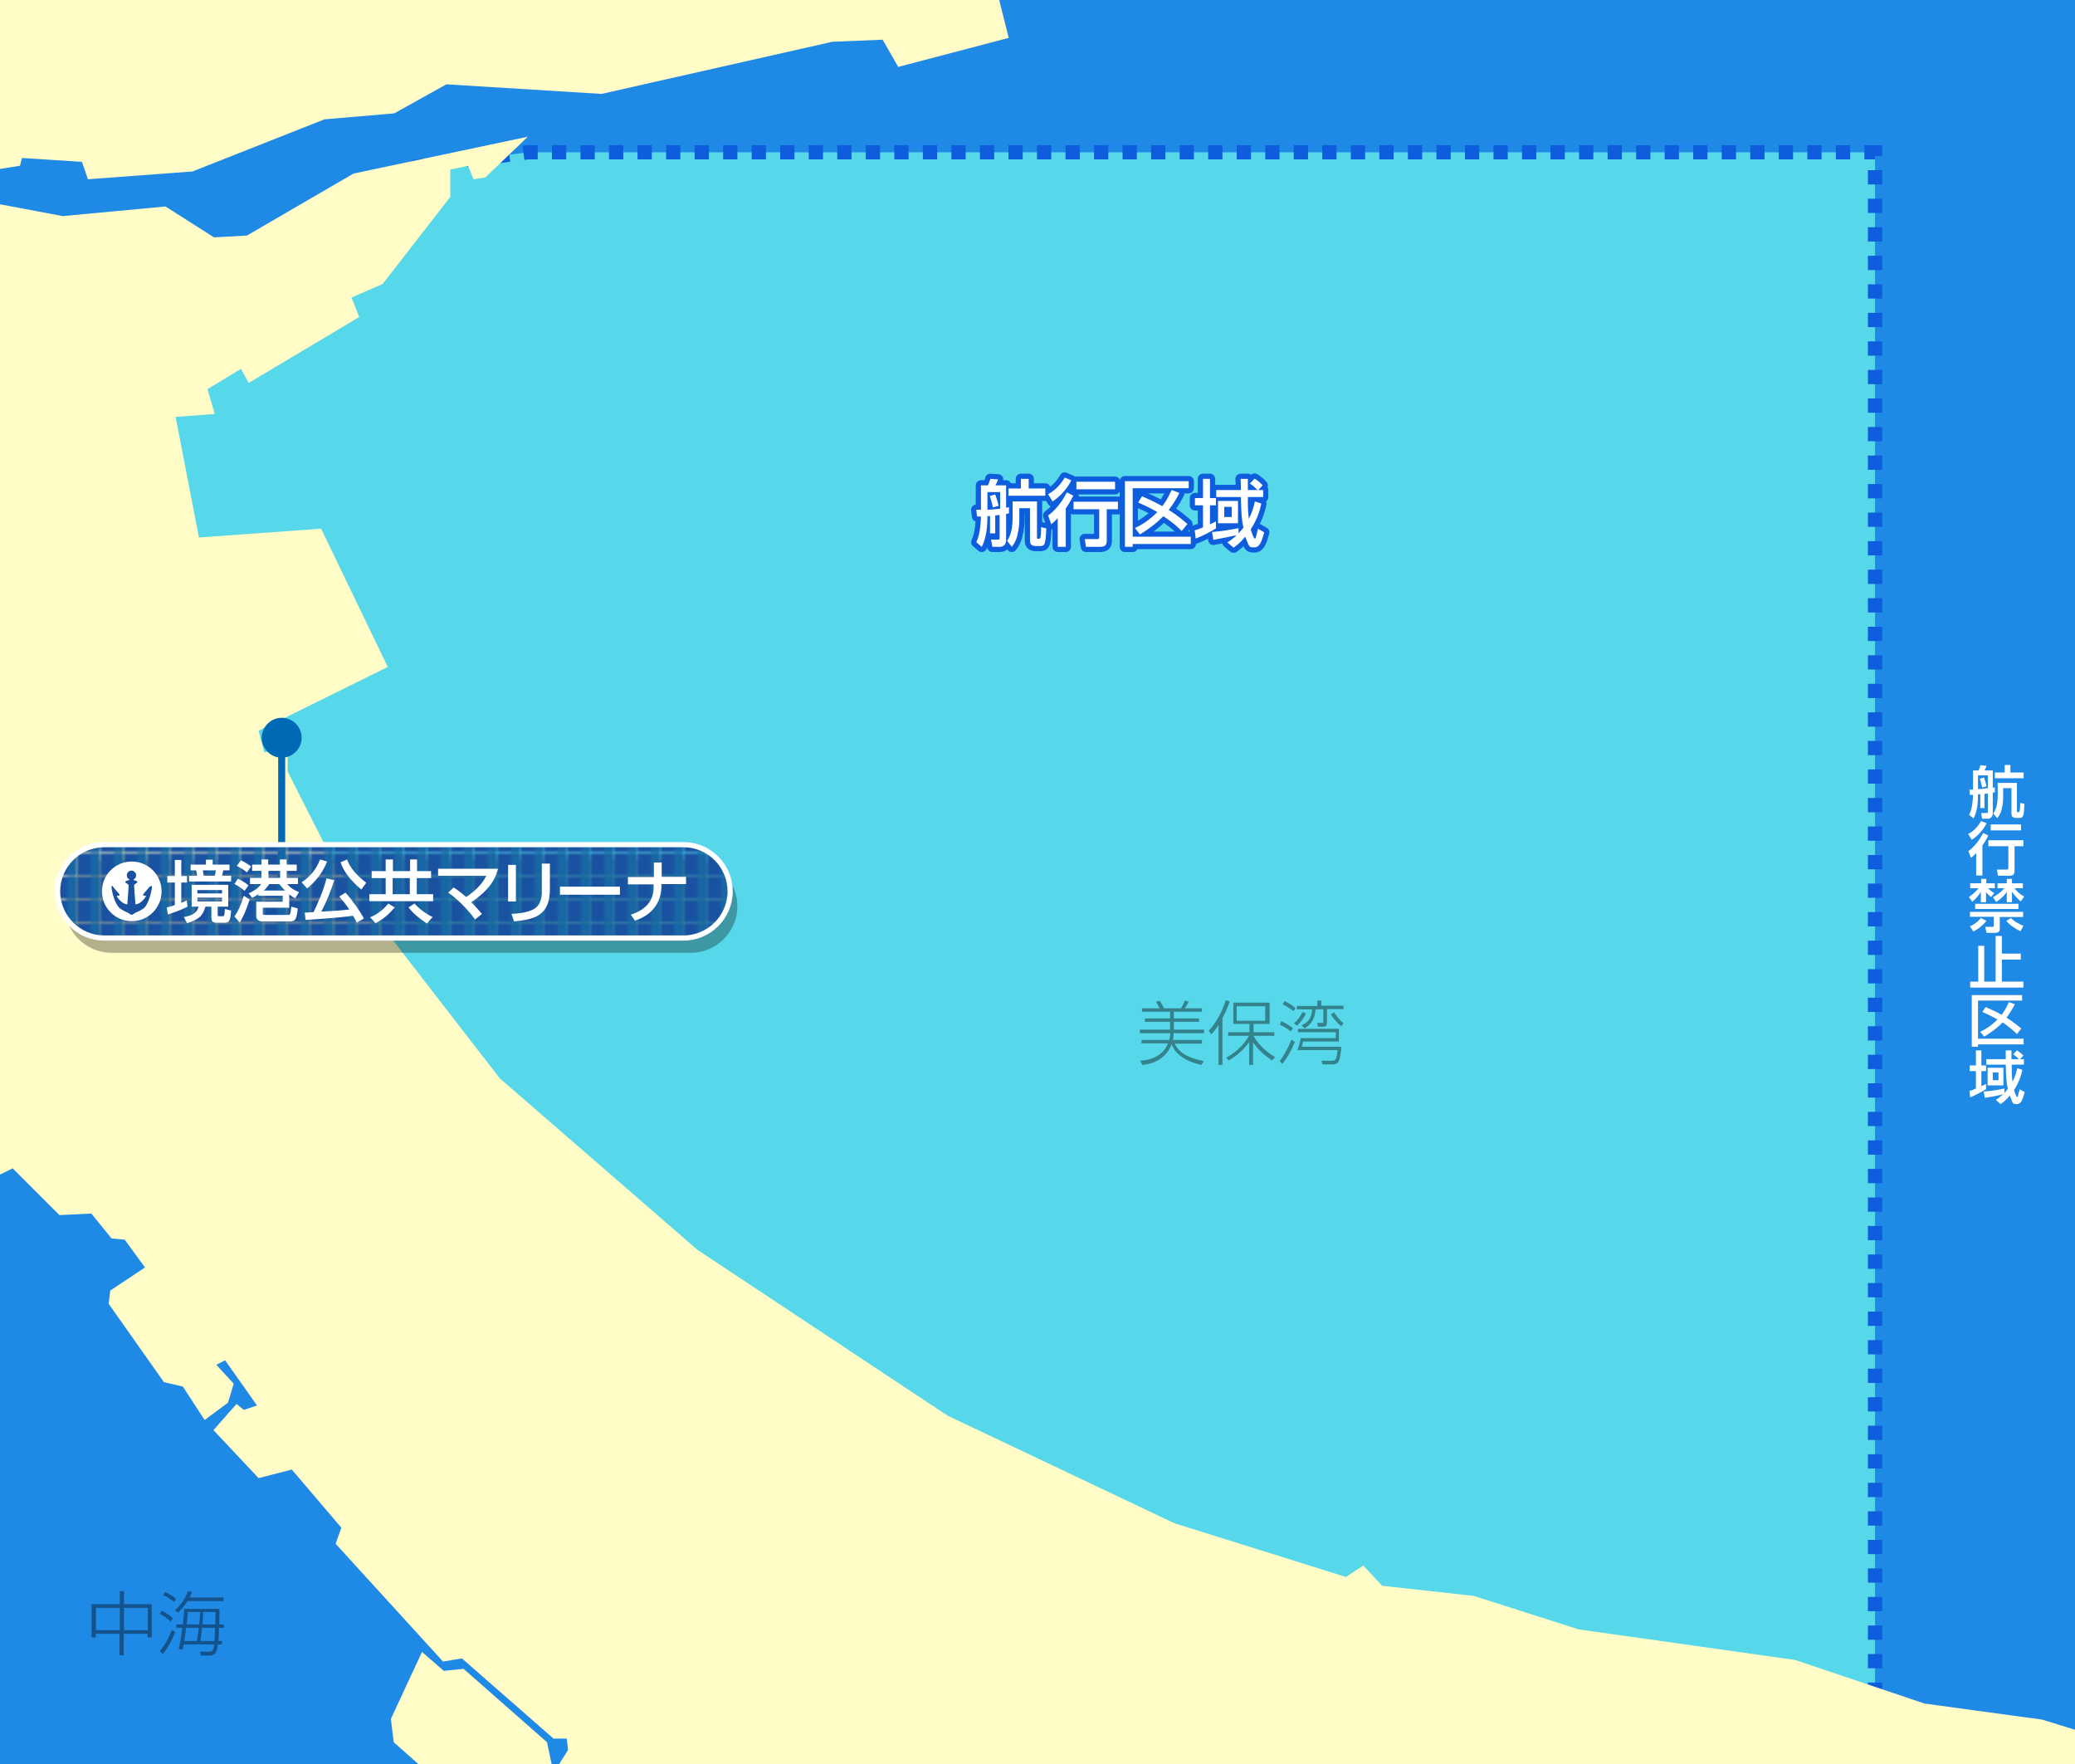 <?xml version="1.0" encoding="UTF-8"?>
<svg xmlns="http://www.w3.org/2000/svg" width="800" height="680" version="1.1" xmlns:xlink="http://www.w3.org/1999/xlink" viewBox="0 0 800 680">
  <defs>
    <style>
      .cls-1 {
        fill: #57d8ea;
        stroke-dasharray: 5.5;
        stroke-width: 5.5px;
      }

      .cls-1, .cls-2 {
        stroke: #0d5ddd;
      }

      .cls-3 {
        fill: #fff;
      }

      .cls-4 {
        opacity: .4;
      }

      .cls-5 {
        fill: #1966a4;
      }

      .cls-6, .cls-7, .cls-2, .cls-8 {
        fill: none;
      }

      .cls-9 {
        fill: #67c6dd;
        stroke: #0d5ddd;
        stroke-dasharray: 6.7;
        stroke-width: 6.7px;
      }

      .cls-10 {
        isolation: isolate;
      }

      .cls-7 {
        stroke: #fff;
        stroke-width: 2px;
      }

      .cls-7, .cls-2 {
        stroke-linejoin: round;
      }

      .cls-2 {
        stroke-width: 4px;
      }

      .cls-11 {
        fill: url(#_新規パターンスウォッチ_1);
      }

      .cls-12 {
        fill: #1f89e6;
      }

      .cls-13 {
        fill: #0069b5;
      }

      .cls-14 {
        fill: #1a52a2;
      }

      .cls-15 {
        mix-blend-mode: multiply;
        opacity: .3;
      }

      .cls-8 {
        stroke: #0069b5;
        stroke-width: 2.7px;
      }

      .cls-16 {
        fill: #fffcc8;
      }

      .cls-17 {
        clip-path: url(#clippath);
      }
    </style>
    <clipPath id="clippath">
      <rect class="cls-6" width="800" height="680"/>
    </clipPath>
    <pattern id="_新規パターンスウォッチ_1" data-name="新規パターンスウォッチ 1" x="0" y="0" width="8.5" height="8.5" patternTransform="translate(147.1 230.2)" patternUnits="userSpaceOnUse" viewBox="0 0 8.5 8.5">
      <g>
        <rect class="cls-6" width="8.5" height="8.5"/>
        <rect class="cls-14" x="0" width="8.5" height="8.5"/>
        <rect class="cls-5" x="4.8" width="3.8" height="8.5"/>
      </g>
    </pattern>
  </defs>
  <!-- Generator: Adobe Illustrator 28.7.9, SVG Export Plug-In . SVG Version: 1.2.0 Build 218)  -->
  <g class="cls-10">
    <g id="size">
      <g class="cls-17">
        <rect class="cls-12" x="-189.6" y="-24.4" width="1089.6" height="748.8"/>
        <polygon class="cls-1" points="722.9 665.1 722.9 58.7 203.5 58.7 160.2 64.3 52.6 152.8 17.8 203.3 106.4 443.2 212.9 585.5 435.9 685.3 702.7 714.4 722.9 665.1"/>
        <polygon class="cls-16" points="-165.6 140.9 -154.4 137.9 -152.2 143.9 -140.2 138.6 -127.5 124.4 -111.1 115.5 -96.1 94.5 -78.2 79.6 -74.5 85.6 -49.1 72.9 7.7 63.9 8.5 60.9 31.6 62.4 33.9 69.1 74.2 66.1 125.1 46 152 43.7 172.1 32.5 231.9 36.2 320.9 16.1 340.3 15.3 346.3 25.8 388.9 14.6 382.9 -9.3 -164.2 -9.3 -165.6 140.9"/>
        <polygon class="cls-16" points="-167.1 193.9 -137.3 180.5 -141.7 164.8 -120.1 158.8 -103.6 137.1 -96.1 137.9 -93.9 130.4 -68.5 113.2 -42.3 90.1 .3 78.8 24.2 83.3 63.8 79.6 82.5 91.5 95.2 90.8 136.3 66.9 203.5 52.7 187.1 68.4 182.6 69.1 180.4 63.9 173.6 65.4 173.6 75.9 147.5 109.5 135.5 114.7 138.5 122.2 95.9 147.6 92.9 142.2 80 150 82.8 159.6 67.7 160.7 76.7 207.2 123.8 203.8 149.5 257.1 99.7 281.7 101.9 290.1 110.9 286.8 110.9 297.4 129.4 333.9 192.7 415.7 268.9 481.8 365.3 545.7 452.8 587.2 518.9 607.9 525.6 603.5 532.9 611.3 568.2 615.2 608.6 628.1 692.1 639.9 742 656.7 787.4 662.9 812.6 670.7 865.8 669.6 865.8 694.8 228.6 694.8 215.1 680.8 219 674.6 218.5 670.2 213.4 670.2 178.1 639.3 170.8 640.5 129.4 595.1 131.6 588.9 112.5 566.5 99.7 569.8 82.3 551.3 91.2 541.2 94 543.5 99.1 541.8 86.8 524.4 83.4 526.1 90.1 533.4 87.9 540.7 78.9 547.4 70.5 534.5 63.2 532.8 41.9 502.6 42.5 497.5 55.9 488.6 48.1 477.9 43 477.4 35.2 467.8 22.9 468.4 4.9 450.4 -23.1 463.9 -33.2 463.9 -38.8 453.8 -34.3 442 -3.5 429.2 -6.3 408.4 -18.6 396.1 -25.9 394.4 -28.7 383.8 -36.5 378.7 -41 379.8 -65.1 336.7 -76.3 326.6 -129 293.5 -167.7 216.7 -167.1 193.9"/>
        <polygon class="cls-16" points="-116.1 316.5 -108.3 307.5 -67.9 338.4 -62.3 345.6 -29.3 403.4 -30.4 409.5 -51.1 430.8 -75.8 411.2 -116.1 316.5"/>
        <polygon class="cls-16" points="173.9 691.2 151.8 671.6 150.7 662.6 162.7 636.8 171.1 644.1 178.7 643.3 210.9 671.6 212.9 681.1 220.7 688.7 173.9 691.2"/>
        <g class="cls-4">
          <g>
            <path d="M463.4,401v1.3h-10.5c1.8,4.1,6.6,5.9,11.2,6.7l-.9,1.5c-8.4-1.8-10.8-6-11.5-8-1.4,3.9-5,7.5-11.3,8l-.8-1.6c5-.3,9.1-2.5,10.7-6.7h-10.2v-1.3h10.7c.3-1.2.3-2,.4-2.6h-11.7v-1.4h11.6v-3h-9.7v-1.3h9.7v-2.6h-10.8v-1.3h6.8c-.3-.6-1-1.8-1.4-2.5l1.4-.5c.5.8,1.3,2.2,1.7,3h6.5c.5-.8,1.3-2.3,1.5-3l1.5.4c-.5,1-1.3,2.3-1.5,2.6h6.6v1.3h-10.8v2.6h9.7v1.3h-9.7v3h11.6v1.4h-11.7c0,1.4-.2,2.2-.3,2.6h11.4Z"/>
            <path d="M471.3,410.5h-1.5v-15.4c-1.4,2.2-2.3,3.1-2.8,3.6l-1-1.4c2.6-2.6,5.2-7.2,6.6-11.7l1.5.4c-.7,2.2-1.6,4.2-2.8,6.5v17.9ZM490.3,408.7c-2.8-1.8-5.7-4.6-7.2-6.9v8.7h-1.5v-8.8c-1.2,1.7-3.8,4.8-7.9,7.1l-.9-1.1c4.5-2.4,7.4-6,8.7-8.4h-8v-1.4h8.2v-3.2h-6.2v-8.2h14v8.2h-6.2v3.2h8v1.4h-8c1,2,3.9,5.7,8.3,8.2l-1.1,1.2ZM487.8,387.9h-11v5.6h11v-5.6Z"/>
            <path d="M497.6,397.6c-1.5-1.3-3.2-2.2-4.2-2.6l.6-1.4c.6.3,2.9,1.4,4.5,2.8l-.9,1.2ZM499.2,401.6c-1.1,2.9-2.7,5.9-4.8,8.5l-1-1.1c1.8-2.3,3.6-5.9,4.5-8.2l1.3.8ZM498.7,389.8c-1-.8-3-2.1-4.2-2.7l.8-1.2c.7.4,2.9,1.5,4.2,2.7l-.9,1.3ZM503.5,390.7c-.8,1.7-2.1,3.5-3.5,4.7l-1.1-1c1.5-1.1,2.9-3.4,3.3-4.3l1.2.6ZM507.9,387.7v-2h1.5v2h8.6v1.3h-6.4v4.7c0,1.2,0,2.1-1.4,2.1h-2.1l-.2-1.5h1.8c.5.1.5-.2.5-.5v-4.7h-3c-.3,4.9-3,6.6-4.3,7.3l-1.1-1.2c2.6-1.1,3.8-2.6,4.1-6.1h-5.9v-1.3h7.9ZM516.2,396.6v4.9h-13.8c-.2.8-.3,1.3-.5,2h15.2c0,2-.6,4.9-1,5.7-.2.5-.8,1.1-2.6,1.1h-3.6l-.4-1.4h4c1.6,0,1.8-.8,2.2-4.1h-15.5c.4-1,1-2.8,1.3-4.6h13.5v-2.3h-14.6v-1.3h16ZM514.3,390.2c.7,1.2,2.3,3.2,3.7,4.3l-.9,1.1c-2-1.6-3.6-3.9-4-4.5l1.2-.9Z"/>
          </g>
        </g>
        <g class="cls-4">
          <g>
            <path d="M46.2,618.4v-5h1.6v5h10.7v12.8h-1.6v-1.4h-9.2v8.3h-1.6v-8.3h-9.2v1.4h-1.6v-12.8h10.8ZM46.2,619.8h-9.2v8.6h9.2v-8.6ZM57,619.8h-9.2v8.6h9.2v-8.6Z"/>
            <path d="M65.7,625c-1.4-1.3-2.5-2.1-4.1-2.9l.8-1.2c1.7.9,2.9,1.7,4.3,2.9l-.9,1.3ZM61.6,636.5c2-2.4,3.4-4.9,4.7-8.2l1.3.8c-1.5,3.6-2.9,6.1-4.8,8.6l-1.2-1.3ZM67.1,617.5c-1.7-1.3-2.9-2.1-4.2-2.6l.7-1.2c1.6.7,2.9,1.5,4.3,2.6l-.8,1.3ZM67.5,620.7c2.2-2,3.8-4.2,5-7.4l1.5.4c-.3.8-.5,1.3-.9,2.1h13.1v1.4h-13.9c-1.3,2.1-2.6,3.4-3.7,4.5l-1.1-1ZM86.3,626.2v1.3h-1.9c0,1.7,0,3.5-.2,5.1h1.4v1.3h-1.6c-.3,2.4-.7,4.3-3.3,4.3h-3.2l-.4-1.5h3.5c1.6,0,1.8-1.2,2-2.8h-11.8c-.1.8-.3,1.3-.4,2l-1.5-.2c.2-1,.9-3.6,1.4-8.2h-2.3v-1.3h2.5c.3-2.8.4-3.5.5-6h13.6c0,.8,0,4.9-.1,6h1.9ZM75.9,632.6c.4-2.6.6-4.3.7-5.1h-4.9c0,.9-.5,4-.7,5.1h4.9ZM76.8,626.2c.2-2,.3-3.5.4-4.8h-4.8c0,1.3-.2,2.4-.4,4.8h4.9ZM82.7,632.6c.1-1.5.1-1.8.2-5.1h-5c-.2,1.8-.4,3.8-.6,5.1h5.4ZM83,626.2c0-.5.1-4.2.1-4.8h-4.8c0,.9,0,2.1-.3,4.8h5Z"/>
          </g>
        </g>
        <path class="cls-9" d="M203.5,52.7"/>
        <g>
          <g>
            <path class="cls-2" d="M381.9,198.9c-.2,0-1,.1-1.2.1,0,2.8-.2,8.1-2.2,11.8l-2.1-1.8c.6-1.4,1.6-3.5,1.8-9.9-.3,0-1,0-1.5,0l-.3-2.6c1.2,0,1.3,0,1.8,0v-9.4h2.7c.3-.7.8-1.9.9-2.5l3,.2c-.2.6-.4,1.1-1,2.3h4.1v8.6c.3,0,.8-.1,1.1-.2v2.4c-.3,0-.8.2-1.1.2v10c0,2.1-1.3,2.7-2.5,2.7h-2.8l-.5-2.8h2.5c.7,0,.8,0,.8-.8v-8.7c-.9.1-1.3.2-1.7.2v6.9h-2v-6.7ZM385.6,189.7h-4.9v6.8c1.3,0,3.3-.3,4.9-.4v-6.4ZM383.7,190.6c.5,1.4,1,2.9,1.3,4.4l-2.2.6c-.4-1.9-.6-2.5-1.2-4.4l2.1-.6ZM390.3,193.3h9.5v13.9c0,.3,0,.5.5.5s.6,0,.8-.4c.2-.6.3-1.7.3-4.1l2,.5c-.3,6.1-.5,6.8-2.5,6.8h-1.5c-2.3,0-2.3-1.4-2.3-2.4v-12.2h-4.1v4.2c0,1,0,3.2-.8,6.4-.5,2.2-1.5,3.5-2.1,4.3l-1.8-2.3c.7-1.1,2.1-3.4,2.1-8.7v-6.5ZM393.7,184.6h2.9v3.7h6.4v2.8h-14.2v-2.8h4.8v-3.7Z"/>
            <path class="cls-2" d="M413,185.2c-1,2.2-3.6,5.8-7.2,8.1l-1.7-2.8c1.7-1,4-2.4,6.4-6.4l2.6,1.1ZM413.8,191.1c-.6,1.1-1.4,2.8-2.9,4.9v14.8h-3.1v-11c-1.1,1.1-1.8,1.7-2.5,2.3l-1.2-3.4c4.1-2.9,6.5-7.5,7.2-8.9l2.6,1.3ZM431,193.4v2.9h-4.3v12c0,2.2-1,2.5-3,2.5h-5l-.5-3h4.7c.6,0,.9,0,.9-.8v-10.7h-9.9v-2.9h17.2ZM429.9,185.7v2.9h-14.9v-2.9h14.9Z"/>
            <path class="cls-2" d="M433.7,185.5h24.6v2.7h-21.6v18.7h22.4v2.8h-22.4v1.1h-3v-25.3ZM437.7,203.5c2.1-1,5.4-2.9,8.5-6.1-2.9-1.7-5.4-2.8-7.4-3.7l1.5-2.4c2.3,1,5.3,2.4,7.8,3.8.8-1,2-2.6,3.6-6.2l3,1.1c-.6,1.3-1.9,3.7-4.1,6.6,3.6,2.2,5.8,4.2,7.2,5.4l-2.2,2.7c-1.3-1.3-3.1-3.1-7.1-5.7-3.2,3.3-6.4,5.4-9,7l-1.9-2.4Z"/>
            <path class="cls-2" d="M460.7,204.4c.6-.2,1.2-.3,3.1-1.1v-8.5h-3.1v-2.8h3.1v-7.4h2.7v7.4h2.3v2.8h-2.3v7.3c1.4-.6,1.5-.7,2.3-1.1v2.7c-1.6,1-5.1,2.9-7.8,3.9l-.4-3.2ZM477.7,205.4c.4-.4.8-.9,1.7-2-.8-3.4-.8-6-1-11.8h-9.5v-2.7h9.5c0-1.4,0-3.5-.1-4.3h2.8c0,.3,0,2.8,0,4.3h3.7c-1.4-1.5-2.2-2-2.9-2.5l1.8-1.9c.6.4,1.7,1,3.1,2.6l-1.7,1.8h1.9v2.7h-5.9c0,3.9,0,5.5.4,8.4,1.3-2.6,1.9-4.8,2.3-6.7l2.5.8c-.9,4.5-2.7,7.8-4.1,10,.2.7,1.1,3.5,1.6,3.5s.3-.4.4-.6c.1-.4.7-2.5.8-3.2l2.4,1.4c-1,3.6-1.7,5.8-3.8,5.8s-1.9,0-3.5-4.1c-2,2.4-3.5,3.5-4.5,4.2l-2.4-2c1-.7,2.1-1.3,3.6-2.8-1.7.4-6.2,1.3-9,1.8l-.5-3c4.1-.4,6.7-.8,10.2-1.5v2ZM477.3,193.1v8.6h-7.7v-8.6h7.7ZM472,195.4v3.9h2.9v-3.9h-2.9Z"/>
          </g>
          <g>
            <path class="cls-3" d="M381.9,198.9c-.2,0-1,.1-1.2.1,0,2.8-.2,8.1-2.2,11.8l-2.1-1.8c.6-1.4,1.6-3.5,1.8-9.9-.3,0-1,0-1.5,0l-.3-2.6c1.2,0,1.3,0,1.8,0v-9.4h2.7c.3-.7.8-1.9.9-2.5l3,.2c-.2.6-.4,1.1-1,2.3h4.1v8.6c.3,0,.8-.1,1.1-.2v2.4c-.3,0-.8.2-1.1.2v10c0,2.1-1.3,2.7-2.5,2.7h-2.8l-.5-2.8h2.5c.7,0,.8,0,.8-.8v-8.7c-.9.1-1.3.2-1.7.2v6.9h-2v-6.7ZM385.6,189.7h-4.9v6.8c1.3,0,3.3-.3,4.9-.4v-6.4ZM383.7,190.6c.5,1.4,1,2.9,1.3,4.4l-2.2.6c-.4-1.9-.6-2.5-1.2-4.4l2.1-.6ZM390.3,193.3h9.5v13.9c0,.3,0,.5.5.5s.6,0,.8-.4c.2-.6.3-1.7.3-4.1l2,.5c-.3,6.1-.5,6.8-2.5,6.8h-1.5c-2.3,0-2.3-1.4-2.3-2.4v-12.2h-4.1v4.2c0,1,0,3.2-.8,6.4-.5,2.2-1.5,3.5-2.1,4.3l-1.8-2.3c.7-1.1,2.1-3.4,2.1-8.7v-6.5ZM393.7,184.6h2.9v3.7h6.4v2.8h-14.2v-2.8h4.8v-3.7Z"/>
            <path class="cls-3" d="M413,185.2c-1,2.2-3.6,5.8-7.2,8.1l-1.7-2.8c1.7-1,4-2.4,6.4-6.4l2.6,1.1ZM413.8,191.1c-.6,1.1-1.4,2.8-2.9,4.9v14.8h-3.1v-11c-1.1,1.1-1.8,1.7-2.5,2.3l-1.2-3.4c4.1-2.9,6.5-7.5,7.2-8.9l2.6,1.3ZM431,193.4v2.9h-4.3v12c0,2.2-1,2.5-3,2.5h-5l-.5-3h4.7c.6,0,.9,0,.9-.8v-10.7h-9.9v-2.9h17.2ZM429.9,185.7v2.9h-14.9v-2.9h14.9Z"/>
            <path class="cls-3" d="M433.7,185.5h24.6v2.7h-21.6v18.7h22.4v2.8h-22.4v1.1h-3v-25.3ZM437.7,203.5c2.1-1,5.4-2.9,8.5-6.1-2.9-1.7-5.4-2.8-7.4-3.7l1.5-2.4c2.3,1,5.3,2.4,7.8,3.8.8-1,2-2.6,3.6-6.2l3,1.1c-.6,1.3-1.9,3.7-4.1,6.6,3.6,2.2,5.8,4.2,7.2,5.4l-2.2,2.7c-1.3-1.3-3.1-3.1-7.1-5.7-3.2,3.3-6.4,5.4-9,7l-1.9-2.4Z"/>
            <path class="cls-3" d="M460.7,204.4c.6-.2,1.2-.3,3.1-1.1v-8.5h-3.1v-2.8h3.1v-7.4h2.7v7.4h2.3v2.8h-2.3v7.3c1.4-.6,1.5-.7,2.3-1.1v2.7c-1.6,1-5.1,2.9-7.8,3.9l-.4-3.2ZM477.7,205.4c.4-.4.8-.9,1.7-2-.8-3.4-.8-6-1-11.8h-9.5v-2.7h9.5c0-1.4,0-3.5-.1-4.3h2.8c0,.3,0,2.8,0,4.3h3.7c-1.4-1.5-2.2-2-2.9-2.5l1.8-1.9c.6.4,1.7,1,3.1,2.6l-1.7,1.8h1.9v2.7h-5.9c0,3.9,0,5.5.4,8.4,1.3-2.6,1.9-4.8,2.3-6.7l2.5.8c-.9,4.5-2.7,7.8-4.1,10,.2.7,1.1,3.5,1.6,3.5s.3-.4.4-.6c.1-.4.7-2.5.8-3.2l2.4,1.4c-1,3.6-1.7,5.8-3.8,5.8s-1.9,0-3.5-4.1c-2,2.4-3.5,3.5-4.5,4.2l-2.4-2c1-.7,2.1-1.3,3.6-2.8-1.7.4-6.2,1.3-9,1.8l-.5-3c4.1-.4,6.7-.8,10.2-1.5v2ZM477.3,193.1v8.6h-7.7v-8.6h7.7ZM472,195.4v3.9h2.9v-3.9h-2.9Z"/>
          </g>
        </g>
        <g>
          <path class="cls-3" d="M763.5,306.2c-.1,0-.8,0-.9,0,0,2.2-.1,6.4-1.7,9.3l-1.7-1.4c.5-1.1,1.3-2.8,1.5-7.7-.3,0-.8,0-1.2,0l-.2-2c.9,0,1.1,0,1.4,0v-7.4h2.1c.3-.5.6-1.5.7-2l2.4.2c-.2.5-.3.9-.8,1.8h3.2v6.7c.2,0,.6-.1.8-.2v1.9c-.3,0-.6.1-.8.2v7.9c0,1.6-1.1,2.1-1.9,2.1h-2.2l-.4-2.2h2c.6,0,.6,0,.6-.6v-6.9c-.7,0-1,.1-1.3.2v5.4h-1.6v-5.3ZM766.4,298.9h-3.8v5.3c1,0,2.6-.2,3.8-.4v-5ZM764.9,299.6c.4,1.1.7,2.3,1,3.5l-1.7.5c-.3-1.5-.4-2-.9-3.4l1.7-.5ZM770.1,301.8h7.5v10.9c0,.2,0,.4.4.4s.5,0,.6-.4c.2-.5.2-1.4.3-3.2l1.6.4c-.2,4.8-.4,5.4-2,5.4h-1.2c-1.8,0-1.8-1.1-1.8-1.9v-9.6h-3.2v3.3c0,.8,0,2.6-.6,5-.4,1.7-1.2,2.7-1.7,3.3l-1.5-1.8c.6-.9,1.7-2.7,1.7-6.9v-5.1ZM772.8,294.9h2.3v2.9h5.1v2.2h-11.1v-2.2h3.8v-2.9Z"/>
          <path class="cls-3" d="M765.9,317.4c-.8,1.7-2.9,4.6-5.7,6.3l-1.4-2.2c1.3-.7,3.2-1.9,5-5l2,.8ZM766.6,322c-.4.9-1.1,2.2-2.3,3.9v11.6h-2.4v-8.6c-.9.9-1.4,1.3-2,1.8l-1-2.6c3.2-2.3,5.1-5.9,5.7-7l2,1ZM780.1,323.9v2.3h-3.4v9.4c0,1.8-.8,2-2.4,2h-4l-.4-2.4h3.7c.5,0,.7,0,.7-.6v-8.4h-7.7v-2.3h13.5ZM779.2,317.8v2.3h-11.7v-2.3h11.7Z"/>
          <path class="cls-3" d="M759.2,345.7c2.2-1.5,3.3-2.9,3.6-3.3h-3.2v-1.9h4.2v-1.7h2v1.7h3.3v1.9h-2.6c1.1,1.1,1.7,1.5,2.4,1.9l-1.3,1.5c-.4-.3-1.1-.9-1.9-1.9v3.9h-2v-4c-1,1.5-2,2.8-3.3,3.8l-1.3-1.8ZM780,351.6v1.9h-9v4.6c0,1-.7,1.5-1.6,1.5h-3.5l-.5-2.3h2.8c.2,0,.5,0,.5-.5v-3.4h-9.2v-1.9h20.5ZM765.9,354.9c-1.7,2.3-4,3.6-5.1,4.2l-1.3-2c1.9-.9,3.2-1.9,4.2-3.2l2.1,1ZM778.2,348.4v2h-16.7v-2h16.7ZM768.5,345.8c.8-.5,2.6-1.4,4.2-3.4h-2.6v-1.9h3.6v-1.7h2v1.7h4.2v1.9h-3.2c1.5,2,2.8,2.7,3.7,3.2l-1.3,1.9c-1.8-1.5-2.8-2.9-3.4-3.8v4.1h-2v-4c-.3.6-1.5,2.2-4.1,3.9l-1.2-1.8ZM779,359c-3.7-1.9-4.9-3.3-5.5-4l1.8-1.1c.8.9,2.8,2.2,4.8,3l-1.1,2.1Z"/>
          <path class="cls-3" d="M771.8,360.9v6.7h7.3v2.3h-7.3v8.5h8.3v2.3h-20.5v-2.3h3.1v-13.8h2.3v13.8h4.4v-17.6h2.4Z"/>
          <path class="cls-3" d="M760.2,383.6h19.4v2.1h-17v14.7h17.6v2.2h-17.6v.9h-2.4v-19.9ZM763.4,397.8c1.6-.8,4.3-2.3,6.7-4.8-2.3-1.3-4.2-2.2-5.8-2.9l1.2-1.9c1.8.8,4.2,1.8,6.2,3,.6-.8,1.6-2.1,2.8-4.9l2.3.8c-.5,1-1.5,2.9-3.2,5.2,2.8,1.7,4.5,3.3,5.7,4.2l-1.7,2.1c-1-1-2.5-2.4-5.5-4.5-2.5,2.6-5,4.2-7.1,5.5l-1.5-1.8Z"/>
          <path class="cls-3" d="M759.4,420.5c.5-.1.9-.2,2.4-.9v-6.7h-2.4v-2.2h2.4v-5.8h2.1v5.8h1.8v2.2h-1.8v5.8c1.1-.5,1.2-.5,1.8-.9v2.1c-1.2.7-4,2.3-6.1,3.1l-.3-2.5ZM772.8,421.3c.3-.3.7-.7,1.3-1.6-.6-2.7-.7-4.7-.8-9.3h-7.5v-2.1h7.5c0-1.1,0-2.8,0-3.4h2.2c0,.2,0,2.2,0,3.4h2.9c-1.1-1.1-1.8-1.6-2.2-1.9l1.4-1.5c.4.3,1.3.8,2.5,2l-1.3,1.4h1.5v2.1h-4.7c0,3.1,0,4.3.3,6.6,1.1-2,1.5-3.8,1.8-5.2l2,.6c-.7,3.5-2.1,6.1-3.2,7.8.1.6.9,2.7,1.2,2.7s.3-.3.3-.5c.1-.3.5-2,.7-2.5l1.9,1.1c-.8,2.8-1.3,4.6-3,4.6s-1.5,0-2.7-3.3c-1.6,1.9-2.8,2.8-3.6,3.3l-1.8-1.6c.8-.5,1.6-1.1,2.8-2.2-1.3.4-4.8,1.1-7.1,1.4l-.4-2.4c3.2-.3,5.3-.6,8-1.2v1.6ZM772.4,411.6v6.8h-6.1v-6.8h6.1ZM768.3,413.4v3h2.2v-3h-2.2Z"/>
        </g>
        <g>
          <line class="cls-8" x1="108.6" y1="346" x2="108.6" y2="284"/>
          <path class="cls-13" d="M116.3,284.4c0-4.3-3.5-7.7-7.7-7.7s-7.7,3.5-7.7,7.7,3.5,7.7,7.7,7.7,7.7-3.5,7.7-7.7Z"/>
        </g>
        <g>
          <g>
            <g>
              <path class="cls-3" d="M64.3,349.8c.8-.2,1.7-.4,3.1-.9v-8.7h-2.9v-2.5h2.9v-6.2h2.5v6.2h2.2v2.5h-2.2v7.8c1.3-.5,1.5-.6,2.1-.9l.3,2.4c-3,1.6-7.2,2.9-7.6,3l-.4-2.7ZM88,341.1v8.4h-4.1v2.7c0,.9,0,1,.6,1h1.1c.6,0,.7,0,.8-.3.1-.3.2-.4.3-2.5l2.4.6c-.2,3.4-.5,4.7-2.5,4.7h-3.2c-1.9,0-1.9-1.3-1.9-2v-4.2h-2.3c-1,3.4-2.2,4.8-7.1,6.4l-1.2-2.4c3.5-.6,5.2-1.8,5.6-4h-2.6v-8.4h14.3ZM73.4,333.3h6v-1.9h2.6v1.9h6.5v2.2h-2.4c0,.1-.3,1.3-.5,2.1h3.5v2.2h-16.2v-2.2h3.1c0-.4-.3-1.7-.4-2.1h-2.1v-2.2ZM76.1,343.1v1.3h9.5v-1.3h-9.5ZM76.1,346v1.5h9.5v-1.5h-9.5ZM78.2,335.5c.2,1.3.3,1.4.3,2.1h4.3c.3-.8.4-1.9.4-2.1h-5.1Z"/>
              <path class="cls-3" d="M91.6,338.7c1.2.5,2.9,1.5,4.2,2.6l-1.5,2.1c-1.6-1.4-3.1-2.2-3.9-2.6l1.3-2.1ZM96.2,346.8c-1.7,5.4-3,7.6-3.8,8.8l-2-2.3c1.6-2.4,2.4-4.2,3.6-8l2.3,1.5ZM92.8,331.6c1.1.5,2.5,1.3,4,2.4l-1.6,2.3c-1.2-1-2-1.5-3.9-2.5l1.6-2.2ZM95.8,344.4c1.5-.7,3.6-1.7,4.9-3.6h-4.3v-2.4h4.4v-2.7h-3.6v-2.4h3.6v-2h2.6v2h4.5v-2h2.6v2h3.9v2.4h-3.9v2.7h4.4v2.4h-4.2c1.3,1.5,2.6,2.3,4.6,3.1l-1.5,2.4c-.7-.4-1.2-.7-2.3-1.5v5.1h-10.2v2.2c0,.3,0,.6.6.6h9c.9,0,1.1,0,1.4-3.2l2.5.7c-.4,3.7-.8,5-2.8,5h-10.8c-1.3,0-2.4-.6-2.4-2.1v-5.5h10.2v-2.3h-9.4v-.6c-1.2.8-1.7,1.1-2.4,1.4l-1.5-2ZM103.8,340.8c-.4.6-.9,1.4-2.1,2.5h8.2c-.8-.8-1.4-1.5-2.2-2.5h-3.9ZM103.5,335.7v2.7h4.5v-2.7h-4.5Z"/>
              <path class="cls-3" d="M126.1,332.1c-1.6,4.2-4.4,7.7-7.7,10.4l-2.1-2.4c3.3-2.1,5.7-5.1,7.1-8.8l2.7.8ZM137.6,355.7c-.4-.8-.7-1.4-1.5-2.7-5.1.8-17.6,1.6-18.3,1.6l-.3-2.8c.5,0,2.4-.1,3.4-.2,1-2,3.8-8.1,5-13l3,.7c-1.5,4.5-2.7,7.6-5,12.1,5.8-.3,7.3-.4,10.8-.8-.7-1-1.7-2.5-3.9-5l2.4-1.5c2.3,2.5,5.7,7.2,7.1,10l-2.7,1.5ZM139.3,342.9c-4.2-3.5-6.9-7.1-8-10.5l2.5-1.1c.6,1.6,2,4.9,7.4,9l-1.9,2.6Z"/>
              <path class="cls-3" d="M166.1,338.5h-5.4v6.2h6.3v2.7h-24.6v-2.7h6.3v-6.2h-5.4v-2.7h5.4v-4.5h2.8v4.5h6.6v-4.5h2.7v4.5h5.4v2.7ZM142.7,353.6c3-1.2,5.3-3.2,7-5.3l2.5,1.5c-2.5,2.8-4,4.2-7.4,6.1l-2.1-2.3ZM151.4,338.5v6.2h6.6v-6.2h-6.6ZM159.8,348.3c1.6,1.8,4.3,4,7,5.2l-2.2,2.5c-3.1-2.1-4.8-3.4-7.1-6.2l2.3-1.5Z"/>
              <path class="cls-3" d="M183.2,354.5c-2.5-3.5-6.5-7.7-10.4-10.4l2.1-2c2.3,1.5,3.6,2.6,4.8,3.7,3.2-2.1,6.1-4.8,7.8-8.2h-18.6v-2.7h23.1c-.4,1.4-1.1,4.5-4.5,8.1-1.4,1.5-3.4,3.2-5.8,4.8,1.9,1.9,3.2,3.5,4.1,4.5l-2.7,2.2Z"/>
              <path class="cls-3" d="M198.9,347.5h-3v-14.1h3v14.1ZM212,342.8c0,10.4-6.2,11.6-13.8,12.4l-1-2.9c3.8-.2,6.3-.7,8.5-1.8,3-1.5,3.2-5.4,3.2-6.3v-11.3h3.1v9.9Z"/>
              <path class="cls-3" d="M239,341.8v3.1h-23.1v-3.1h23.1Z"/>
              <path class="cls-3" d="M252.1,338v-5.5h3v5.5h9.4v2.8h-9.5v.5c0,5.8-2.7,11.1-10.2,13.6l-1.6-2.3c6-2,8.8-5.5,8.8-10.6v-1.1h-9.9v-2.8h9.9Z"/>
            </g>
            <g>
              <g class="cls-15">
                <path d="M25,349.3c0,9.9,8.1,18,18,18h223.3c9.9,0,18-8.1,18-18s-8.1-18-18-18H43.1c-9.9,0-18,8.1-18,18,0,0,0-9.9,0,0Z"/>
              </g>
              <path class="cls-11" d="M22.2,343.6c0,9.9,8.1,18,18,18h223.3c9.9,0,18-8.1,18-18s-8.1-18-18-18H40.2c-9.9,0-18,8.1-18,18,0,0,0-9.9,0,0Z"/>
            </g>
            <g>
              <path class="cls-3" d="M62.3,343.6c0,6.4-5.2,11.5-11.5,11.5s-11.5-5.1-11.5-11.5,5.2-11.5,11.5-11.5,11.5,5.1,11.5,11.5Z"/>
              <path class="cls-3" d="M64.3,349.8c.8-.2,1.7-.4,3.1-.9v-8.7h-2.9v-2.5h2.9v-6.2h2.5v6.2h2.2v2.5h-2.2v7.8c1.3-.5,1.5-.6,2.1-.9l.3,2.4c-3,1.6-7.2,2.9-7.6,3l-.4-2.7ZM88,341.1v8.4h-4.1v2.7c0,.9,0,1,.6,1h1.1c.6,0,.7,0,.8-.3.1-.3.2-.4.3-2.5l2.4.6c-.2,3.4-.5,4.7-2.5,4.7h-3.2c-1.9,0-1.9-1.3-1.9-2v-4.2h-2.3c-1,3.4-2.2,4.8-7.1,6.4l-1.2-2.4c3.5-.6,5.2-1.8,5.6-4h-2.6v-8.4h14.3ZM73.4,333.3h6v-1.9h2.6v1.9h6.5v2.2h-2.4c0,.1-.3,1.3-.5,2.1h3.5v2.2h-16.2v-2.2h3.1c0-.4-.3-1.7-.4-2.1h-2.1v-2.2ZM76.1,343.1v1.3h9.5v-1.3h-9.5ZM76.1,346v1.5h9.5v-1.5h-9.5ZM78.2,335.5c.2,1.3.3,1.4.3,2.1h4.3c.3-.8.4-1.9.4-2.1h-5.1Z"/>
              <path class="cls-3" d="M91.6,338.7c1.2.5,2.9,1.5,4.2,2.6l-1.5,2.1c-1.6-1.4-3.1-2.2-3.9-2.6l1.3-2.1ZM96.2,346.8c-1.7,5.4-3,7.6-3.8,8.8l-2-2.3c1.6-2.4,2.4-4.2,3.6-8l2.3,1.5ZM92.8,331.6c1.1.5,2.5,1.3,4,2.4l-1.6,2.3c-1.2-1-2-1.5-3.9-2.5l1.6-2.2ZM95.8,344.4c1.5-.7,3.6-1.7,4.9-3.6h-4.3v-2.4h4.4v-2.7h-3.6v-2.4h3.6v-2h2.6v2h4.5v-2h2.6v2h3.9v2.4h-3.9v2.7h4.4v2.4h-4.2c1.3,1.5,2.6,2.3,4.6,3.1l-1.5,2.4c-.7-.4-1.2-.7-2.3-1.5v5.1h-10.2v2.2c0,.3,0,.6.6.6h9c.9,0,1.1,0,1.4-3.2l2.5.7c-.4,3.7-.8,5-2.8,5h-10.8c-1.3,0-2.4-.6-2.4-2.1v-5.5h10.2v-2.3h-9.4v-.6c-1.2.8-1.7,1.1-2.4,1.4l-1.5-2ZM103.8,340.8c-.4.6-.9,1.4-2.1,2.5h8.2c-.8-.8-1.4-1.5-2.2-2.5h-3.9ZM103.5,335.7v2.7h4.5v-2.7h-4.5Z"/>
              <path class="cls-3" d="M126.1,332.1c-1.6,4.2-4.4,7.7-7.7,10.4l-2.1-2.4c3.3-2.1,5.7-5.1,7.1-8.8l2.7.8ZM137.6,355.7c-.4-.8-.7-1.4-1.5-2.7-5.1.8-17.6,1.6-18.3,1.6l-.3-2.8c.5,0,2.4-.1,3.4-.2,1-2,3.8-8.1,5-13l3,.7c-1.5,4.5-2.7,7.6-5,12.1,5.8-.3,7.3-.4,10.8-.8-.7-1-1.7-2.5-3.9-5l2.4-1.5c2.3,2.5,5.7,7.2,7.1,10l-2.7,1.5ZM139.3,342.9c-4.2-3.5-6.9-7.1-8-10.5l2.5-1.1c.6,1.6,2,4.9,7.4,9l-1.9,2.6Z"/>
              <path class="cls-3" d="M166.1,338.5h-5.4v6.2h6.3v2.7h-24.6v-2.7h6.3v-6.2h-5.4v-2.7h5.4v-4.5h2.8v4.5h6.6v-4.5h2.7v4.5h5.4v2.7ZM142.7,353.6c3-1.2,5.3-3.2,7-5.3l2.5,1.5c-2.5,2.8-4,4.2-7.4,6.1l-2.1-2.3ZM151.4,338.5v6.2h6.6v-6.2h-6.6ZM159.8,348.3c1.6,1.8,4.3,4,7,5.2l-2.2,2.5c-3.1-2.1-4.8-3.4-7.1-6.2l2.3-1.5Z"/>
              <path class="cls-3" d="M183.2,354.5c-2.5-3.5-6.5-7.7-10.4-10.4l2.1-2c2.3,1.5,3.6,2.6,4.8,3.7,3.2-2.1,6.1-4.8,7.8-8.2h-18.6v-2.7h23.1c-.4,1.4-1.1,4.5-4.5,8.1-1.4,1.5-3.4,3.2-5.8,4.8,1.9,1.9,3.2,3.5,4.1,4.5l-2.7,2.2Z"/>
              <path class="cls-3" d="M198.9,347.5h-3v-14.1h3v14.1ZM212,342.8c0,10.4-6.2,11.6-13.8,12.4l-1-2.9c3.8-.2,6.3-.7,8.5-1.8,3-1.5,3.2-5.4,3.2-6.3v-11.3h3.1v9.9Z"/>
              <path class="cls-3" d="M239,341.8v3.1h-23.1v-3.1h23.1Z"/>
              <path class="cls-3" d="M252.1,338v-5.5h3v5.5h9.4v2.8h-9.5v.5c0,5.8-2.7,11.1-10.2,13.6l-1.6-2.3c6-2,8.8-5.5,8.8-10.6v-1.1h-9.9v-2.8h9.9Z"/>
            </g>
            <path class="cls-7" d="M22.2,343.6c0,9.9,8.1,18,18,18h223.3c9.9,0,18-8.1,18-18s-8.1-18-18-18H40.2c-9.9,0-18,8.1-18,18,0,0,0-9.9,0,0Z"/>
          </g>
          <path class="cls-14" d="M57.8,341.7c-.3.4-2.4,2.7-2.6,3.1-.3.4.2.5,1.1.5-.3,1-2.3,3.3-4.1,3.3,0,0-.5-6.9-.5-7.2s.2-.5.5-.7c.3-.2.8-.5.8-.7s-.5-.5-1-.6c-.3,0-.5-.2-.6-.3.6-.3,1.1-.9,1.1-1.7s-.8-1.8-1.8-1.8-1.8.8-1.8,1.8.4,1.3,1,1.6c0,.2-.2.3-.6.4-.5.1-1,.3-1,.6s.5.5.8.7c.3.2.5.4.5.7s-.5,7.2-.5,7.2c-1.8,0-3.8-2.3-4.1-3.3.9,0,1.3-.1,1.1-.5-.3-.4-2.4-2.7-2.6-3.1-.3-.4-.6-.2-.5.3.1,1.9,1.4,6.9,3.4,8.3,1.8,1.2,3,1.5,3.2,1.7.2.3,1.2.7,1.2.7,0,0,1-.5,1.2-.7.2-.3,1.4-.5,3.2-1.7,2-1.4,3.2-6.4,3.4-8.3,0-.5-.3-.7-.5-.3Z"/>
        </g>
      </g>
    </g>
  </g>
</svg>